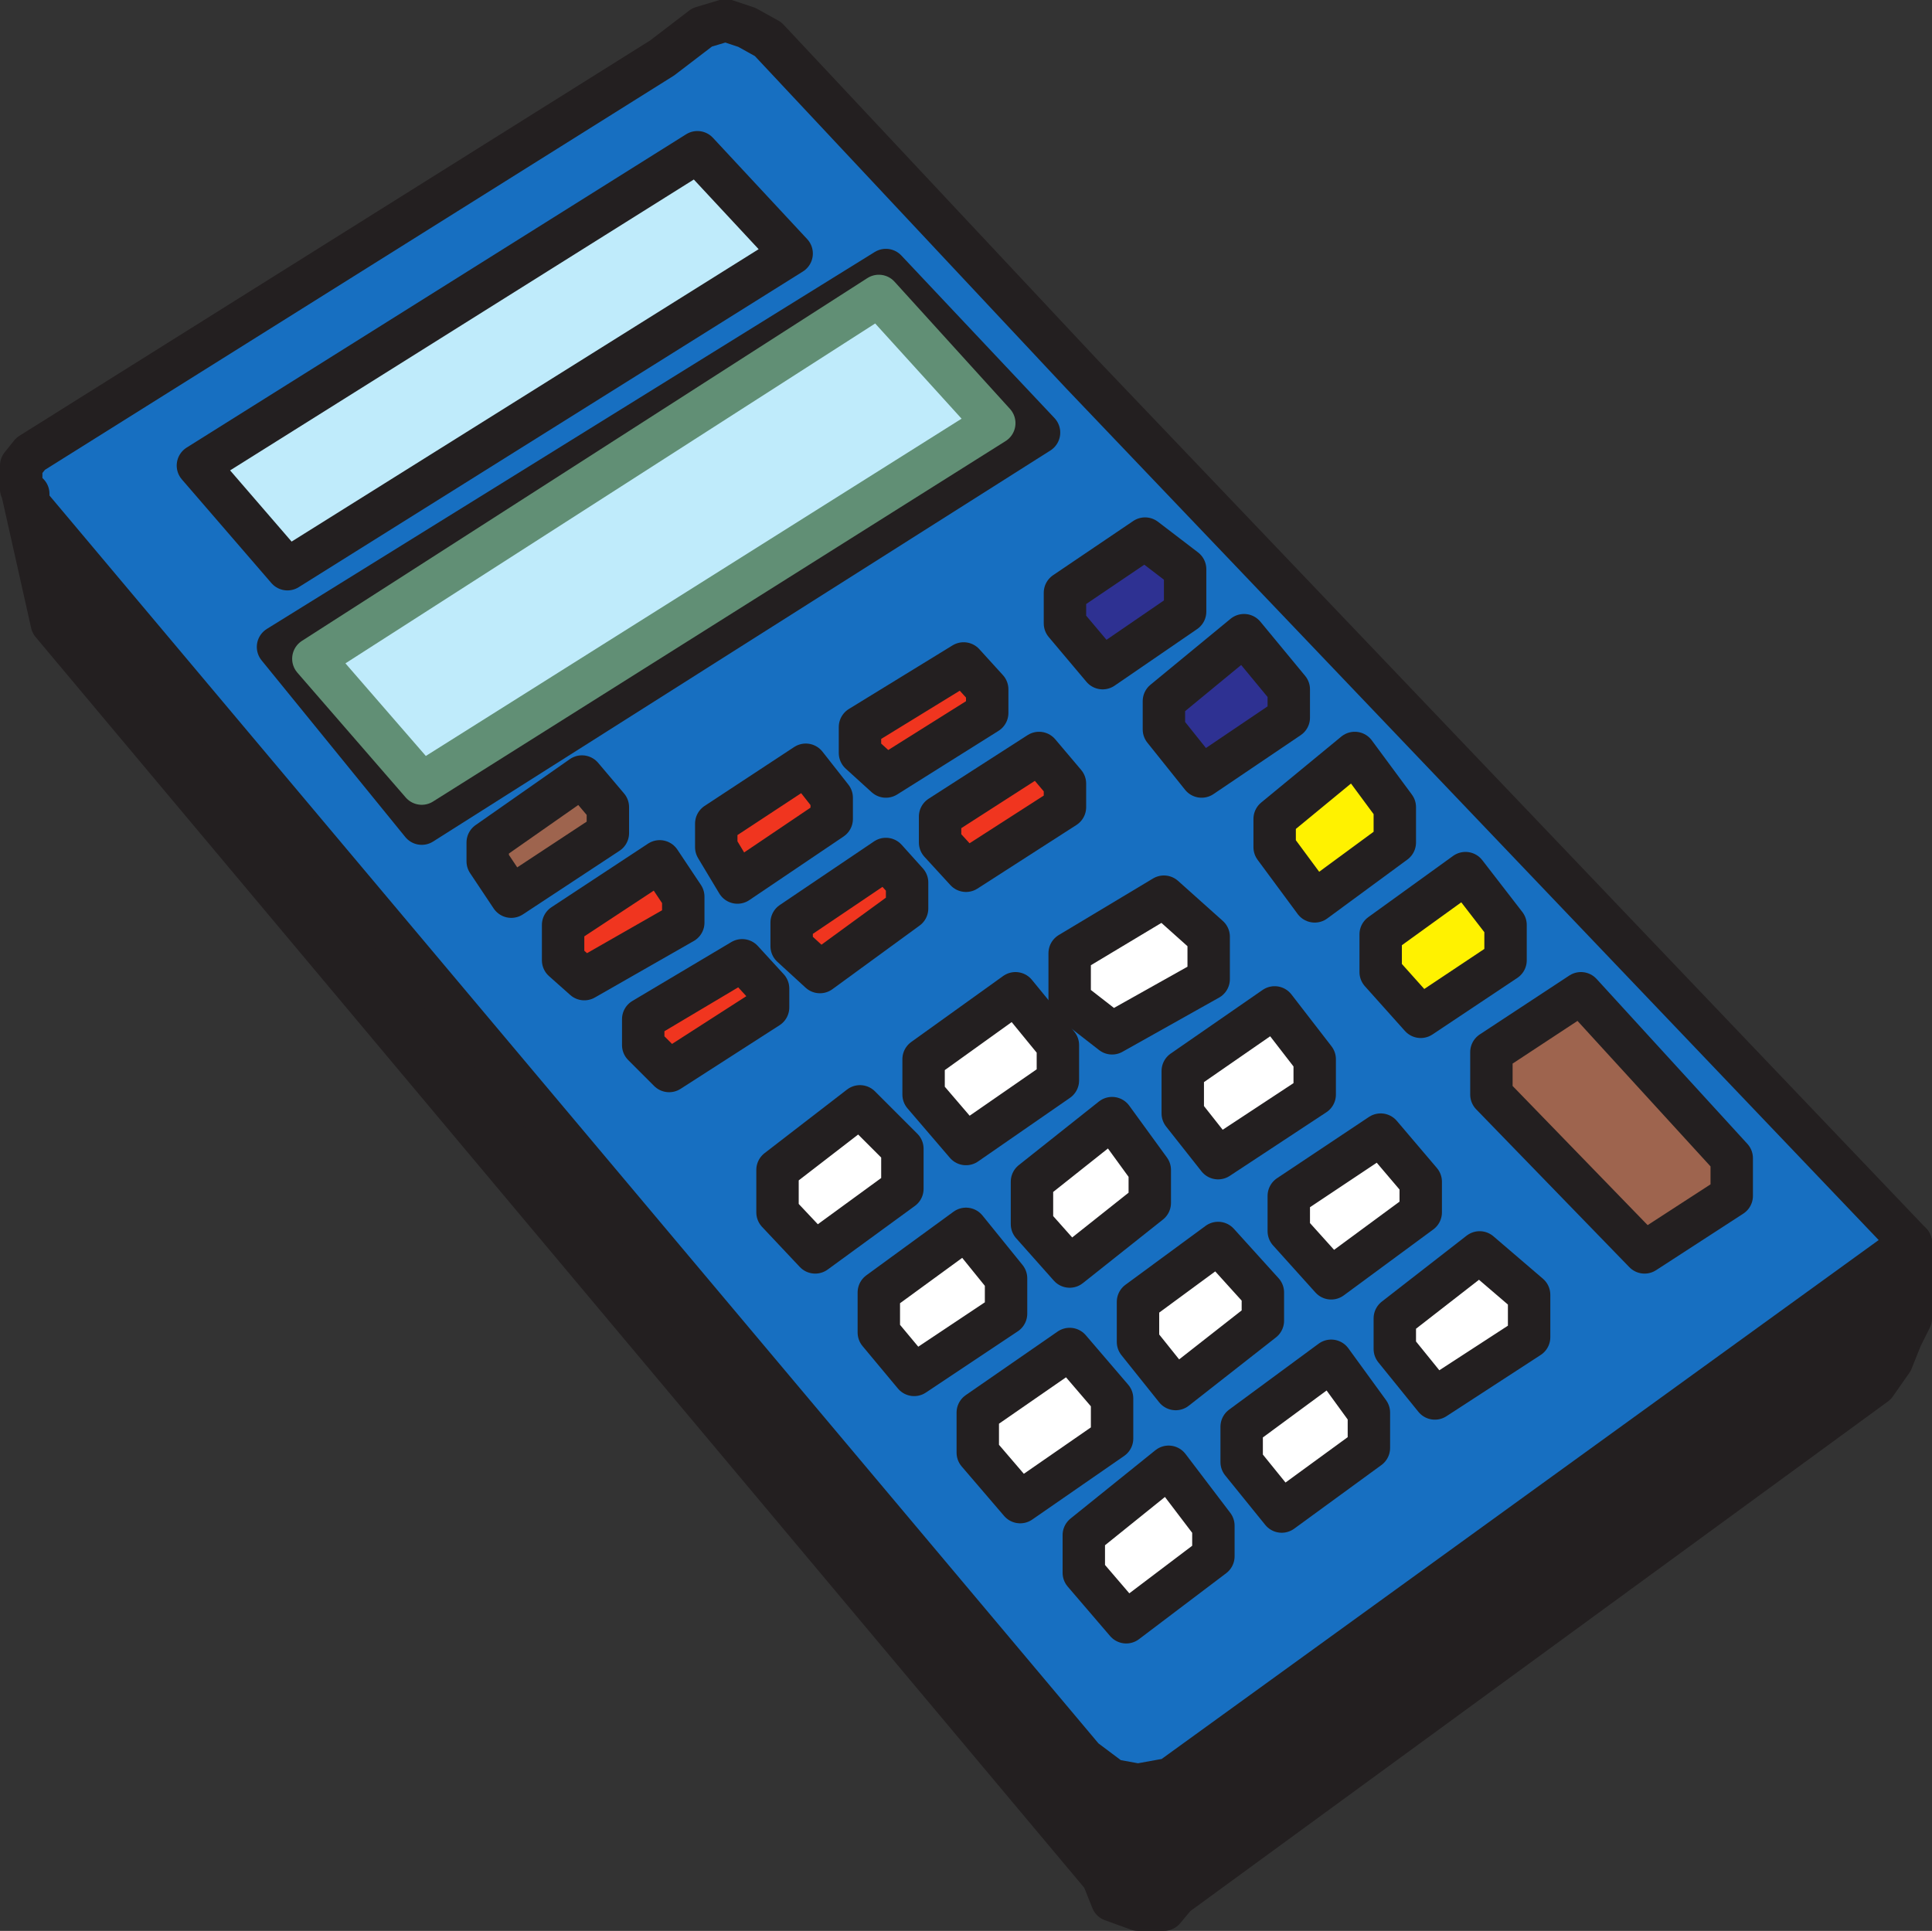 <svg xmlns="http://www.w3.org/2000/svg" width="615" height="614.715"><rect width="100%" height="100%" fill="#333333" stroke="none"/><path fill="#231f20" fill-rule="evenodd" d="m351 597.465 3 7.5 8.25 3h8.25l3.75-4.5L597 440.715l5.25-7.5 3-7.5 3-6v-24l-236.25 171h-1.5l-8.25 1.5-8.25-1.5-9-6.75-336-399v-2.25l-2.25-3v-.75l9.75 43.5 334.5 399"/><path fill="none" stroke="#231f20" stroke-linecap="round" stroke-linejoin="round" stroke-miterlimit="10" stroke-width="13.5" d="m351 597.465 3 7.5 8.25 3h8.25l3.75-4.5L597 440.715l5.25-7.5 3-7.5 3-6v-24l-236.25 171h-1.5l-8.25 1.5-8.25-1.5-9-6.75-336-399v-2.25l-2.25-3v-.75l9.75 43.5zm0 0"/><path fill="#176fc1" fill-rule="evenodd" d="m608.25 395.715-236.25 171h-1.5l-8.25 1.5-8.25-1.5-9-6.75L9 160.215v-3l-2.25-2.25v-6.75l3-3.75 201-126 12.75-9.75 7.5-2.25 6.75 2.25 6.75 3.75 99.75 106.5 264 276.75"/><path fill="none" stroke="#231f20" stroke-linecap="round" stroke-linejoin="round" stroke-miterlimit="10" stroke-width="13.5" d="m608.25 395.715-236.25 171h-1.5l-8.25 1.5-8.25-1.5-9-6.75L9 160.215v-3l-2.25-2.25v-6.75l3-3.75 201-126 12.75-9.75 7.5-2.25 6.75 2.25 6.75 3.75 99.75 106.5zm0 0"/><path fill="#bfebfb" fill-rule="evenodd" d="m91.5 181.215-28.5-33 159-99.75 30 32.25-160.5 100.5"/><path fill="none" stroke="#231f20" stroke-linecap="round" stroke-linejoin="round" stroke-miterlimit="10" stroke-width="13.5" d="m91.5 181.215-28.5-33 159-99.75 30 32.25zm0 0"/><path fill="#9e644e" fill-rule="evenodd" d="m155.25 274.215 7.5 11.25 30.75-20.25v-8.25l-8.25-9.75-30 21v6"/><path fill="none" stroke="#231f20" stroke-linecap="round" stroke-linejoin="round" stroke-miterlimit="10" stroke-width="13.5" d="m155.25 274.215 7.5 11.25 30.75-20.25v-8.25l-8.25-9.75-30 21zm0 0"/><path fill="#f0351f" fill-rule="evenodd" d="M217.5 293.715v-8.25l-7.5-11.25-30.75 20.25v11.25l6.75 6 31.5-18"/><path fill="none" stroke="#231f20" stroke-linecap="round" stroke-linejoin="round" stroke-miterlimit="10" stroke-width="13.5" d="M217.5 293.715v-8.25l-7.5-11.25-30.75 20.25v11.25l6.75 6zm0 0"/><path fill="#f0351f" fill-rule="evenodd" d="m244.5 320.715-31.5 20.25-8.25-8.25v-8.25l31.5-18.75 8.25 9v6"/><path fill="none" stroke="#231f20" stroke-linecap="round" stroke-linejoin="round" stroke-miterlimit="10" stroke-width="13.5" d="m244.5 320.715-31.5 20.25-8.25-8.25v-8.25l31.5-18.75 8.25 9zm0 0"/><path fill="#fff" fill-rule="evenodd" d="M247.5 385.965v-13.5l26.25-20.25 13.5 13.5v12.75l-27.75 20.25-12-12.75"/><path fill="none" stroke="#231f20" stroke-linecap="round" stroke-linejoin="round" stroke-miterlimit="10" stroke-width="13.5" d="M247.5 385.965v-13.5l26.25-20.25 13.5 13.5v12.75l-27.75 20.25zm0 0"/><path fill="#fff" fill-rule="evenodd" d="M279.75 424.215v-12.75l27.75-20.25 12.75 15.75v11.25l-29.25 19.5-11.25-13.5"/><path fill="none" stroke="#231f20" stroke-linecap="round" stroke-linejoin="round" stroke-miterlimit="10" stroke-width="13.5" d="M279.75 424.215v-12.75l27.75-20.25 12.75 15.75v11.25l-29.25 19.5zm0 0"/><path fill="#fff" fill-rule="evenodd" d="M311.25 462.465v-12.75l29.25-20.25 13.5 15.75v12.75l-29.25 20.25-13.5-15.75"/><path fill="none" stroke="#231f20" stroke-linecap="round" stroke-linejoin="round" stroke-miterlimit="10" stroke-width="13.5" d="M311.25 462.465v-12.75l29.25-20.25 13.5 15.75v12.75l-29.25 20.25zm0 0"/><path fill="#fff" fill-rule="evenodd" d="M345 500.715v-12l27-21.75 14.25 18.75v9.75l-27.75 21-13.5-15.75"/><path fill="none" stroke="#231f20" stroke-linecap="round" stroke-linejoin="round" stroke-miterlimit="10" stroke-width="13.5" d="M345 500.715v-12l27-21.75 14.25 18.75v9.75l-27.75 21zm0 0"/><path fill="#f0351f" fill-rule="evenodd" d="m234.75 280.965-6.75-11.25v-7.5l28.5-18.75 8.25 10.5v6.75l-30 20.25"/><path fill="none" stroke="#231f20" stroke-linecap="round" stroke-linejoin="round" stroke-miterlimit="10" stroke-width="13.5" d="m234.75 280.965-6.75-11.25v-7.5l28.5-18.75 8.25 10.5v6.75zm0 0"/><path fill="#f0351f" fill-rule="evenodd" d="m252 293.715 30-20.25 6.75 7.5v8.25L261 309.465l-9-8.25v-7.5"/><path fill="none" stroke="#231f20" stroke-linecap="round" stroke-linejoin="round" stroke-miterlimit="10" stroke-width="13.5" d="m252 293.715 30-20.25 6.75 7.5v8.25L261 309.465l-9-8.25zm0 0"/><path fill="#fff" fill-rule="evenodd" d="m294 348.465 13.5 15.75 29.25-20.25v-11.25l-13.5-16.5-29.25 21v11.25"/><path fill="none" stroke="#231f20" stroke-linecap="round" stroke-linejoin="round" stroke-miterlimit="10" stroke-width="13.5" d="m294 348.465 13.5 15.75 29.25-20.25v-11.25l-13.5-16.5-29.25 21zm0 0"/><path fill="#fff" fill-rule="evenodd" d="m328.5 376.215 25.5-20.25 12 16.5v10.5l-25.5 20.25-12-13.5v-13.5"/><path fill="none" stroke="#231f20" stroke-linecap="round" stroke-linejoin="round" stroke-miterlimit="10" stroke-width="13.5" d="m328.5 376.215 25.5-20.25 12 16.5v10.5l-25.5 20.25-12-13.5zm0 0"/><path fill="#fff" fill-rule="evenodd" d="m362.25 414.465 25.5-18.75 14.25 15.75v9l-27.75 21.75-12-15v-12.75"/><path fill="none" stroke="#231f20" stroke-linecap="round" stroke-linejoin="round" stroke-miterlimit="10" stroke-width="13.5" d="m362.25 414.465 25.5-18.75 14.25 15.75v9l-27.75 21.75-12-15zm0 0"/><path fill="#fff" fill-rule="evenodd" d="M395.25 465.465v-11.25l28.5-21 12 16.5v11.25L408 481.215l-12.75-15.75"/><path fill="none" stroke="#231f20" stroke-linecap="round" stroke-linejoin="round" stroke-miterlimit="10" stroke-width="13.5" d="M395.25 465.465v-11.25l28.5-21 12 16.5v11.25L408 481.215zm0 0"/><path fill="#f0351f" fill-rule="evenodd" d="m306.75 211.215-33 20.25v8.25l8.25 7.5 32.25-20.25v-7.5l-7.5-8.25"/><path fill="none" stroke="#231f20" stroke-linecap="round" stroke-linejoin="round" stroke-miterlimit="10" stroke-width="13.5" d="m306.75 211.215-33 20.25v8.25l8.25 7.5 32.25-20.25v-7.5zm0 0"/><path fill="#f0351f" fill-rule="evenodd" d="m339 256.965-31.5 20.25-8.25-9v-8.25l31.5-20.25 8.25 9.75v7.5"/><path fill="none" stroke="#231f20" stroke-linecap="round" stroke-linejoin="round" stroke-miterlimit="10" stroke-width="13.5" d="m339 256.965-31.5 20.25-8.25-9v-8.25l31.5-20.25 8.25 9.75zm0 0"/><path fill="#fff" fill-rule="evenodd" d="m384.75 298.215-14.25-12.75-30 18v15l13.5 10.5 30.75-17.25v-13.5"/><path fill="none" stroke="#231f20" stroke-linecap="round" stroke-linejoin="round" stroke-miterlimit="10" stroke-width="13.5" d="m384.75 298.215-14.25-12.75-30 18v15l13.5 10.5 30.75-17.25zm0 0"/><path fill="#fff" fill-rule="evenodd" d="m376.5 354.465 11.25 14.25 30.75-20.25v-11.25l-12.75-16.5-29.25 20.25v13.5"/><path fill="none" stroke="#231f20" stroke-linecap="round" stroke-linejoin="round" stroke-miterlimit="10" stroke-width="13.5" d="m376.5 354.465 11.25 14.25 30.75-20.25v-11.25l-12.75-16.5-29.25 20.25zm0 0"/><path fill="#fff" fill-rule="evenodd" d="M410.25 391.965v-11.25l29.25-19.5 12.75 15v9.75l-28.5 21-13.5-15"/><path fill="none" stroke="#231f20" stroke-linecap="round" stroke-linejoin="round" stroke-miterlimit="10" stroke-width="13.5" d="M410.25 391.965v-11.25l29.25-19.5 12.75 15v9.75l-28.5 21zm0 0"/><path fill="#fff" fill-rule="evenodd" d="m444 429.465 12.75 15.75 30-19.5v-13.5l-15.75-13.5-27 21v9.75"/><path fill="none" stroke="#231f20" stroke-linecap="round" stroke-linejoin="round" stroke-miterlimit="10" stroke-width="13.5" d="m444 429.465 12.75 15.75 30-19.5v-13.5l-15.75-13.5-27 21zm0 0"/><path fill="#2e3192" fill-rule="evenodd" d="m339 198.465 12 14.25 26.25-18v-13.5l-12.75-9.75-25.5 17.25v9.75"/><path fill="none" stroke="#231f20" stroke-linecap="round" stroke-linejoin="round" stroke-miterlimit="10" stroke-width="13.5" d="m339 198.465 12 14.25 26.25-18v-13.5l-12.75-9.75-25.5 17.25zm0 0"/><path fill="#2e3192" fill-rule="evenodd" d="m370.5 223.215 25.5-21 14.25 17.25v9l-27.75 18.75-12-15v-9"/><path fill="none" stroke="#231f20" stroke-linecap="round" stroke-linejoin="round" stroke-miterlimit="10" stroke-width="13.5" d="m370.5 223.215 25.5-21 14.25 17.25v9l-27.75 18.75-12-15zm0 0"/><path fill="#fff200" fill-rule="evenodd" d="M405.75 269.715v-9l25.5-21 12.75 17.25v11.25l-25.5 18.75-12.75-17.25"/><path fill="none" stroke="#231f20" stroke-linecap="round" stroke-linejoin="round" stroke-miterlimit="10" stroke-width="13.5" d="M405.75 269.715v-9l25.5-21 12.75 17.25v11.25l-25.5 18.75zm0 0"/><path fill="#fff200" fill-rule="evenodd" d="M439.5 309.465v-12l27-19.5 12.75 16.5v11.25l-27 18-12.75-14.25"/><path fill="none" stroke="#231f20" stroke-linecap="round" stroke-linejoin="round" stroke-miterlimit="10" stroke-width="13.5" d="M439.5 309.465v-12l27-19.5 12.75 16.5v11.25l-27 18zm0 0"/><path fill="#9e644e" fill-rule="evenodd" d="m503.25 316.215 48 52.5v12l-27.75 18-48.75-50.25v-13.5l28.5-18.75"/><path fill="none" stroke="#231f20" stroke-linecap="round" stroke-linejoin="round" stroke-miterlimit="10" stroke-width="13.5" d="m503.25 316.215 48 52.5v12l-27.75 18-48.75-50.25v-13.5zm0 0"/><path fill="#231f20" fill-rule="evenodd" d="M134.25 262.215v-12.75l182.25-114.75-36.75-40.5-180 114.75 34.5 40.5v12.75l-45.75-56.25 193.5-120 48.75 51.75-196.5 124.5"/><path fill="none" stroke="#231f20" stroke-linecap="round" stroke-linejoin="round" stroke-miterlimit="10" stroke-width="13.5" d="M134.25 262.215v-12.75l182.25-114.75-36.75-40.5-180 114.75 34.5 40.5v12.75l-45.75-56.25 193.5-120 48.75 51.75Zm0 0"/><path fill="#bfebfb" fill-rule="evenodd" d="m99.75 209.715 180-115.5 36.75 40.5-182.25 114.75-34.5-39.75"/><path fill="none" stroke="#618f75" stroke-linecap="round" stroke-linejoin="round" stroke-miterlimit="10" stroke-width="13.5" d="m99.75 209.715 180-115.5 36.75 40.5-182.25 114.75zm0 0"/></svg>
